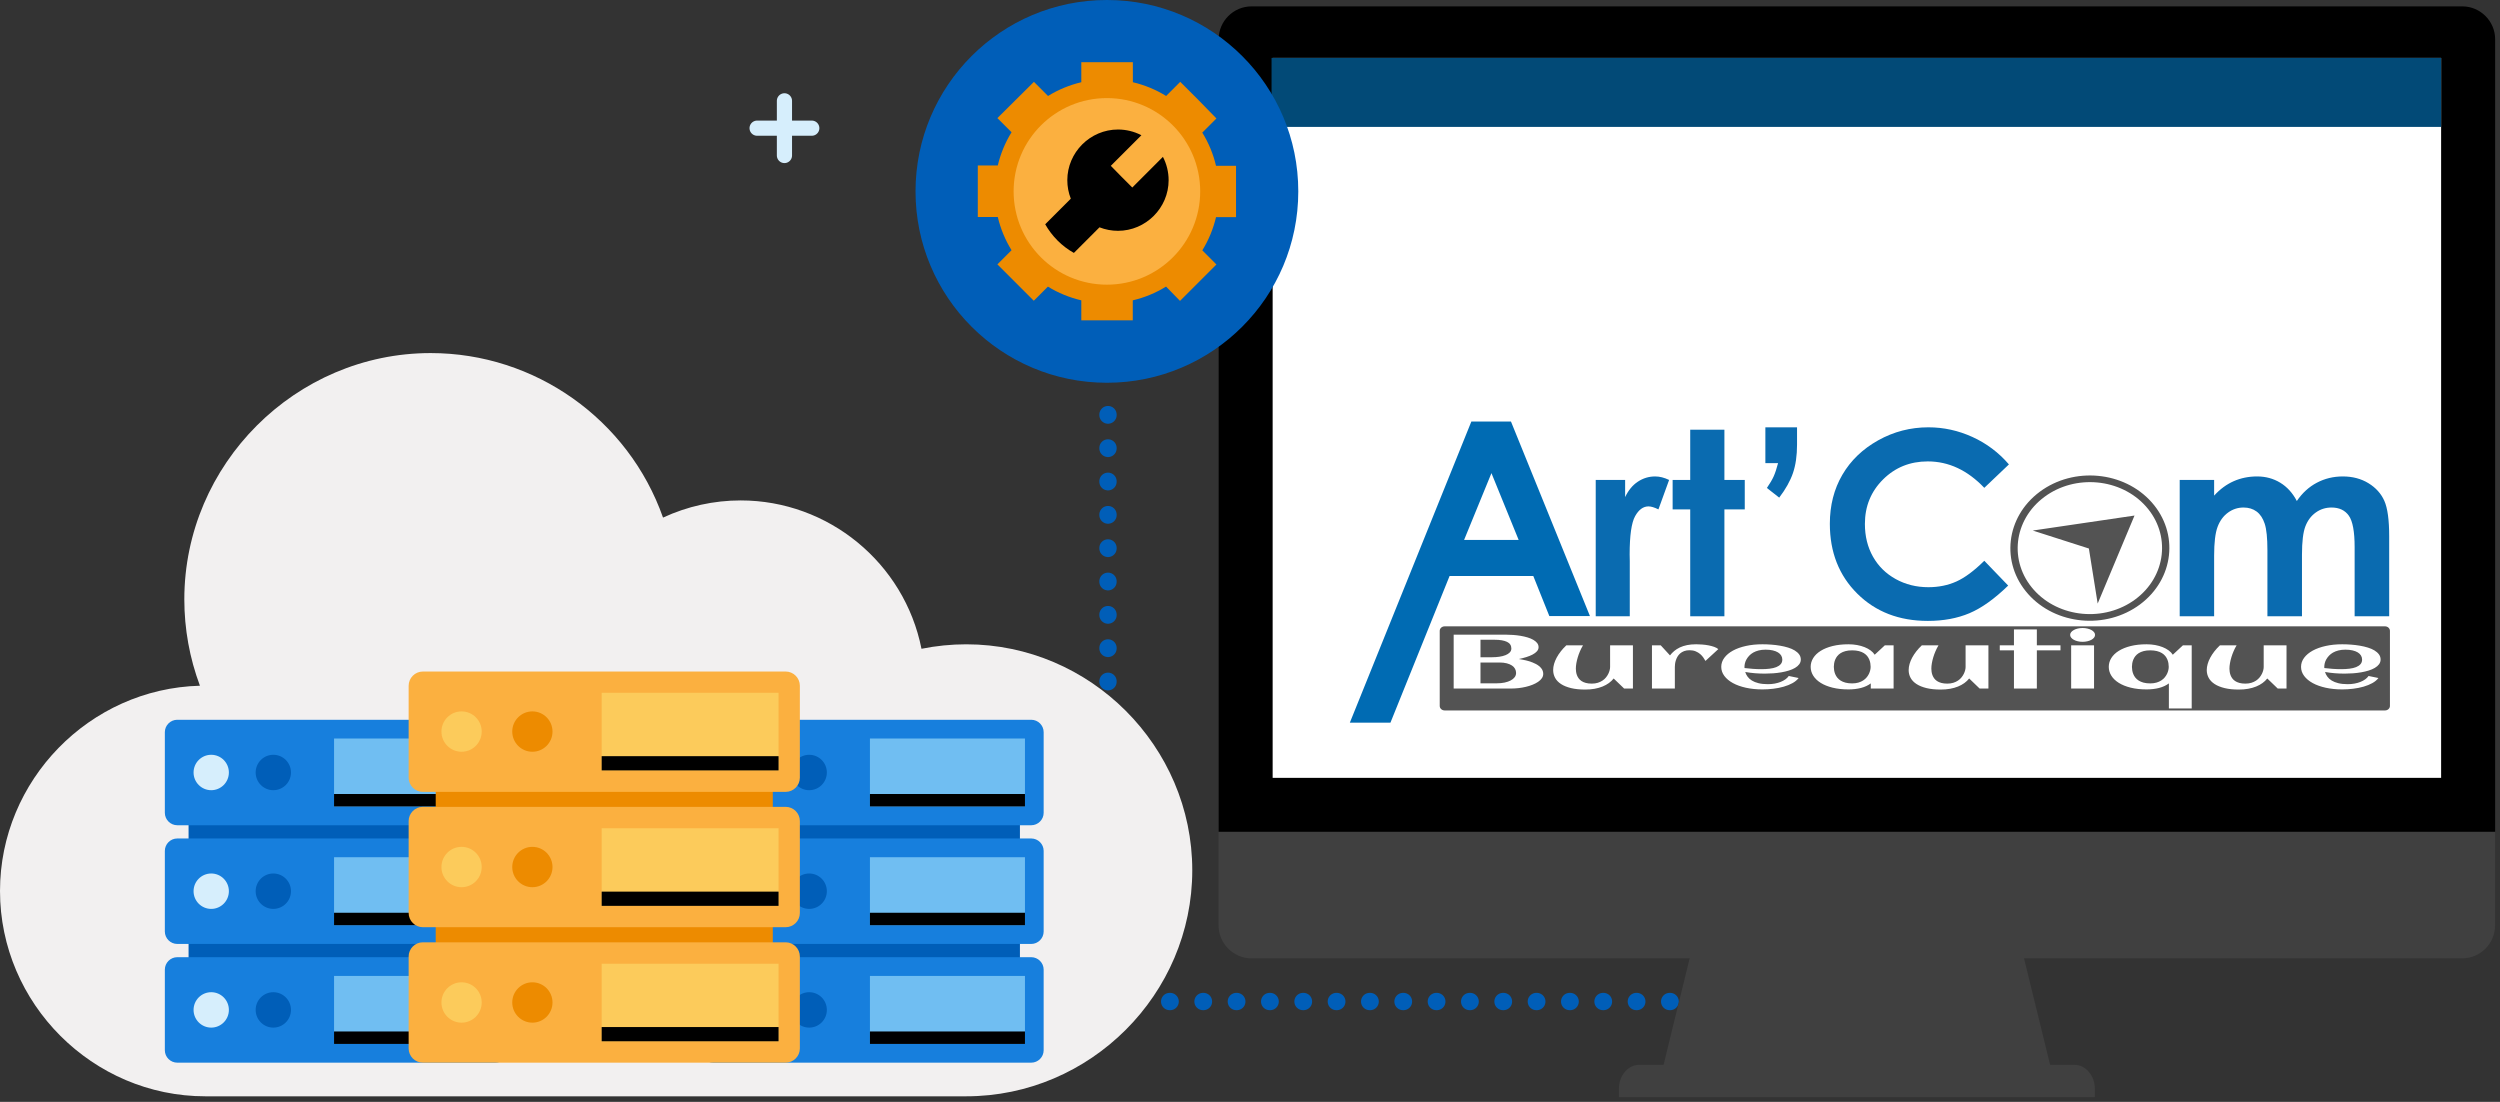 <?xml version="1.0" encoding="UTF-8" standalone="no"?><!DOCTYPE svg PUBLIC "-//W3C//DTD SVG 1.1//EN" "http://www.w3.org/Graphics/SVG/1.1/DTD/svg11.dtd"><svg width="100%" height="100%" viewBox="0 0 270 119" version="1.1" xmlns="http://www.w3.org/2000/svg" xmlns:xlink="http://www.w3.org/1999/xlink" xml:space="preserve" xmlns:serif="http://www.serif.com/" style="fill-rule:evenodd;clip-rule:evenodd;stroke-linecap:round;"><rect x="0" y="0" width="270" height="119" fill="#333333" stroke="none"/><path d="M79.525,108.164l116.566,0" style="fill:none;fill-rule:nonzero;stroke:#005eb8;stroke-width:1.87px;stroke-dasharray:0.05,3.55;"/><path d="M104.357,69.585c-1.625,0.001 -3.245,0.163 -4.837,0.484c-1.846,-9.279 -10.064,-16.023 -19.525,-16.023c-2.897,-0 -5.76,0.633 -8.388,1.854c-3.74,-10.621 -13.835,-17.768 -25.095,-17.768c-14.595,-0 -26.606,12.01 -26.606,26.605c0,3.183 0.571,6.34 1.686,9.321c-11.94,0.314 -21.592,10.223 -21.592,22.168c0,12.165 10.01,22.175 22.175,22.175c0.027,0 0.054,0 0.081,-0l82.101,-0c13.389,-0 24.408,-11.018 24.408,-24.408c-0,-13.39 -11.019,-24.408 -24.408,-24.408Z" style="fill:#f2f0f0;fill-rule:nonzero;"/><path d="M10.596,116.698l109.326,0" style="fill:none;fill-rule:nonzero;"/><rect x="78.241" y="87.74" width="31.911" height="16.752" style="fill:#005eb8;"/><path d="M111.371,77.735l-34.348,0c-0.738,0 -1.345,0.607 -1.345,1.345l0,8.697c0,0.739 0.607,1.347 1.345,1.35l34.348,-0c0.737,-0 1.344,-0.607 1.344,-1.345c0,-0.002 0,-0.003 0,-0.005l0,-8.692c0,-0.003 0,-0.006 0,-0.01c0,-0.735 -0.605,-1.34 -1.34,-1.34c-0.001,0 -0.003,0 -0.004,0Z" style="fill:#177fdd;fill-rule:nonzero;"/><rect x="93.953" y="79.76" width="16.743" height="7.347" style="fill:#70bef2;"/><rect x="93.953" y="85.753" width="16.743" height="1.345"/><ellipse cx="80.692" cy="83.429" rx="1.907" ry="1.912" style="fill:#d6eefc;"/><ellipse cx="87.393" cy="83.429" rx="1.907" ry="1.912" style="fill:#005eb8;"/><path d="M111.371,90.556l-34.348,-0c-0.738,-0 -1.345,0.607 -1.345,1.345l0,8.701c0.003,0.737 0.608,1.343 1.345,1.345l34.348,0c0.737,0 1.344,-0.607 1.344,-1.345l0,-8.701c0,-0.002 0,-0.003 0,-0.005c0,-0.735 -0.605,-1.34 -1.34,-1.34c-0.001,-0 -0.003,-0 -0.004,-0Z" style="fill:#177fdd;fill-rule:nonzero;"/><rect x="93.953" y="92.58" width="16.743" height="7.347" style="fill:#70bef2;"/><rect x="93.953" y="98.578" width="16.743" height="1.345"/><ellipse cx="80.692" cy="96.249" rx="1.907" ry="1.912" style="fill:#d6eefc;"/><ellipse cx="87.393" cy="96.249" rx="1.907" ry="1.912" style="fill:#005eb8;"/><path d="M111.371,103.376l-34.348,0c-0.737,0.003 -1.342,0.608 -1.345,1.345l0,8.702c0,0.738 0.607,1.345 1.345,1.345l34.348,-0c0.001,-0 0.003,-0 0.004,-0c0.735,-0 1.34,-0.605 1.34,-1.34c0,-0.002 0,-0.004 0,-0.005l0,-8.702c0,-0.738 -0.607,-1.345 -1.344,-1.345Z" style="fill:#177fdd;fill-rule:nonzero;"/><rect x="93.953" y="105.401" width="16.743" height="7.347" style="fill:#70bef2;"/><rect x="93.953" y="111.399" width="16.743" height="1.345"/><ellipse cx="80.692" cy="109.07" rx="1.907" ry="1.912" style="fill:#d6eefc;"/><ellipse cx="87.393" cy="109.07" rx="1.907" ry="1.912" style="fill:#005eb8;"/><rect x="20.366" y="87.74" width="31.911" height="16.752" style="fill:#005eb8;"/><path d="M53.495,77.735l-34.347,0c-0.002,0 -0.003,0 -0.005,0c-0.735,0 -1.34,0.605 -1.34,1.34c0,0.002 0,0.004 0,0.005l0,8.697c0,0.002 0,0.003 0,0.005c0,0.738 0.607,1.345 1.345,1.345l34.347,-0c0.739,-0.003 1.345,-0.611 1.345,-1.35l0,-8.692c0,-0.002 0,-0.003 0,-0.005c0,-0.738 -0.607,-1.345 -1.345,-1.345Z" style="fill:#177fdd;fill-rule:nonzero;"/><rect x="36.078" y="79.76" width="16.743" height="7.347" style="fill:#70bef2;"/><rect x="36.078" y="85.753" width="16.743" height="1.345"/><ellipse cx="22.812" cy="83.429" rx="1.907" ry="1.912" style="fill:#d6eefc;"/><ellipse cx="29.518" cy="83.429" rx="1.907" ry="1.912" style="fill:#005eb8;"/><path d="M53.495,90.556l-34.347,-0c-0.002,-0 -0.003,-0 -0.005,-0c-0.735,-0 -1.34,0.605 -1.34,1.34c0,0.002 0,0.003 0,0.005l0,8.701c0,0.738 0.607,1.345 1.345,1.345l34.347,0c0.737,-0.002 1.343,-0.608 1.345,-1.345l0,-8.701c0,-0.738 -0.607,-1.345 -1.345,-1.345Z" style="fill:#177fdd;fill-rule:nonzero;"/><rect x="36.078" y="92.58" width="16.743" height="7.347" style="fill:#70bef2;"/><rect x="36.078" y="98.578" width="16.743" height="1.345"/><ellipse cx="22.812" cy="96.249" rx="1.907" ry="1.912" style="fill:#d6eefc;"/><ellipse cx="29.518" cy="96.249" rx="1.907" ry="1.912" style="fill:#005eb8;"/><path d="M53.495,103.376l-34.347,0c-0.738,0 -1.345,0.607 -1.345,1.345l0,8.702c0,0.001 0,0.003 0,0.005c0,0.735 0.605,1.34 1.34,1.34c0.002,-0 0.003,-0 0.005,-0l34.347,-0c0.738,-0 1.345,-0.607 1.345,-1.345l0,-8.702c-0.002,-0.737 -0.608,-1.342 -1.345,-1.345Z" style="fill:#177fdd;fill-rule:nonzero;"/><rect x="36.078" y="105.401" width="16.743" height="7.347" style="fill:#70bef2;"/><rect x="36.078" y="111.399" width="16.743" height="1.345"/><ellipse cx="22.812" cy="109.07" rx="1.907" ry="1.912" style="fill:#d6eefc;"/><ellipse cx="29.518" cy="109.07" rx="1.907" ry="1.912" style="fill:#005eb8;"/><rect x="47.057" y="83.93" width="36.405" height="19.114" style="fill:#ed8b00;"/><path d="M84.853,72.525l-39.188,-0c-0.841,0.002 -1.532,0.695 -1.532,1.537c-0,0.001 -0,0.003 -0,0.004l-0,9.92c-0,0.002 -0,0.003 -0,0.005c-0,0.841 0.692,1.532 1.532,1.532l39.188,0c0.841,0 1.532,-0.691 1.532,-1.532c0,-0.002 0,-0.003 0,-0.005l0,-9.934c-0.005,-0.838 -0.694,-1.525 -1.532,-1.527Z" style="fill:#fbb040;fill-rule:nonzero;"/><rect x="64.98" y="74.821" width="19.104" height="8.383" style="fill:#fccb5b;"/><rect x="64.98" y="81.667" width="19.104" height="1.537"/><ellipse cx="49.85" cy="79.01" rx="2.174" ry="2.179" style="fill:#fccb5b;"/><ellipse cx="57.497" cy="79.01" rx="2.174" ry="2.179" style="fill:#ed8b00;"/><path d="M84.853,87.14l-39.188,-0c-0.84,-0 -1.532,0.692 -1.532,1.532c-0,0.002 -0,0.003 -0,0.005l-0,9.924c-0,0.002 -0,0.004 -0,0.005c-0,0.841 0.692,1.532 1.532,1.532l39.188,0c0.841,0 1.532,-0.691 1.532,-1.532c0,-0.001 0,-0.003 0,-0.005l0,-9.924c0,-0.002 0,-0.003 0,-0.005c0,-0.84 -0.691,-1.532 -1.532,-1.532Z" style="fill:#fbb040;fill-rule:nonzero;"/><rect x="64.98" y="89.45" width="19.104" height="8.383" style="fill:#fccb5b;"/><rect x="64.98" y="96.296" width="19.104" height="1.537"/><ellipse cx="49.85" cy="93.639" rx="2.174" ry="2.179" style="fill:#fccb5b;"/><ellipse cx="57.497" cy="93.639" rx="2.174" ry="2.179" style="fill:#ed8b00;"/><path d="M84.853,101.769l-39.188,0c-0.84,0 -1.532,0.692 -1.532,1.532c-0,0.002 -0,0.004 -0,0.005l-0,9.925c-0,0.001 -0,0.003 -0,0.004c-0,0.841 0.692,1.533 1.532,1.533l39.188,-0c0.841,-0 1.532,-0.692 1.532,-1.533c0,-0.001 0,-0.003 0,-0.004l0,-9.925c0,-0.001 0,-0.003 0,-0.005c0,-0.84 -0.691,-1.532 -1.532,-1.532Z" style="fill:#fbb040;fill-rule:nonzero;"/><rect x="64.98" y="104.084" width="19.104" height="8.383" style="fill:#fccb5b;"/><rect x="64.98" y="110.921" width="19.104" height="1.537"/><ellipse cx="49.85" cy="108.268" rx="2.174" ry="2.179" style="fill:#fccb5b;"/><ellipse cx="57.497" cy="108.268" rx="2.174" ry="2.179" style="fill:#ed8b00;"/><path id="_Path_" d="M184.079,96.988c-1.471,6.092 -3.013,12.216 -4.484,18.322l41.892,-0c-1.472,-6.092 -3.013,-12.216 -4.485,-18.322l-32.923,-0Z" style="fill:#404040;fill-rule:nonzero;"/><path id="_Path_2_" serif:id="_Path_2" d="M224.073,115.005l-47.069,0c-1.172,0 -2.16,1.172 -2.16,2.549l-0,0.937l51.399,0l-0,-0.937c-0.005,-1.391 -1.008,-2.549 -2.17,-2.549Z" style="fill:#404040;fill-rule:nonzero;"/><path id="_Path_3_" serif:id="_Path_3" d="M131.607,89.828l0,10.117c-0.003,1.943 1.59,3.546 3.533,3.556l130.769,0c0.005,0 0.009,0 0.014,0c1.94,0 3.537,-1.593 3.542,-3.533l0,-10.14l-137.858,-0Z" style="fill:#404040;fill-rule:nonzero;"/><path id="_Path_4_" serif:id="_Path_4" d="M269.475,89.828l-0,-85.583c-0,-0.005 -0,-0.009 -0,-0.014c-0,-1.94 -1.594,-3.537 -3.533,-3.542l-130.769,-0c-0.005,-0 -0.009,-0 -0.014,-0c-1.94,-0 -3.538,1.593 -3.543,3.533l0,85.606l137.859,-0Z" style="fill-rule:nonzero;"/><rect id="_Path_5_" serif:id="_Path_5" x="137.446" y="6.255" width="126.195" height="77.753" style="fill:#fff;"/><rect x="137.328" y="6.255" width="126.312" height="7.451" style="fill:#024a77;"/><g id="Logo"><g id="_---rt-C--m" serif:id="   rt’C  m"><path d="M235.408,51.834l3.718,0l0,1.692c0.634,-0.695 1.337,-1.213 2.111,-1.556c0.774,-0.343 1.617,-0.515 2.531,-0.515c0.923,0 1.755,0.226 2.497,0.677c0.742,0.451 1.34,1.11 1.792,1.976c0.588,-0.866 1.31,-1.525 2.165,-1.976c0.855,-0.451 1.789,-0.677 2.802,-0.677c1.05,0 1.973,0.244 2.769,0.731c0.796,0.487 1.369,1.123 1.717,1.908c0.348,0.785 0.522,2.062 0.522,3.83l0,8.634l-3.732,0l0,-7.47c0,-1.669 -0.208,-2.799 -0.624,-3.39c-0.416,-0.591 -1.041,-0.886 -1.873,-0.886c-0.634,-0 -1.201,0.18 -1.703,0.541c-0.503,0.361 -0.876,0.859 -1.12,1.495c-0.244,0.636 -0.367,1.658 -0.367,3.065l0,6.645l-3.732,0l0,-7.132c0,-1.317 -0.097,-2.271 -0.292,-2.862c-0.194,-0.591 -0.486,-1.031 -0.875,-1.319c-0.389,-0.289 -0.86,-0.433 -1.412,-0.433c-0.615,-0 -1.174,0.182 -1.676,0.548c-0.502,0.365 -0.878,0.877 -1.126,1.536c-0.249,0.658 -0.374,1.696 -0.374,3.112l0,6.55l-3.718,0l-0,-14.724Z" style="fill:#0a6bb0;fill-rule:nonzero;"/><path d="M216.963,50.156l-2.66,2.531c-1.81,-1.904 -3.846,-2.855 -6.108,-2.855c-1.909,-0 -3.517,0.649 -4.825,1.948c-1.307,1.299 -1.961,2.901 -1.961,4.804c0,1.327 0.29,2.504 0.869,3.532c0.579,1.029 1.398,1.836 2.456,2.423c1.059,0.586 2.235,0.879 3.529,0.879c1.104,0 2.113,-0.205 3.027,-0.615c0.914,-0.411 1.918,-1.157 3.013,-2.24l2.579,2.68c-1.475,1.434 -2.869,2.429 -4.181,2.984c-1.312,0.554 -2.809,0.832 -4.492,0.832c-3.104,-0 -5.644,-0.981 -7.621,-2.944c-1.977,-1.962 -2.965,-4.477 -2.965,-7.544c-0,-1.985 0.45,-3.749 1.35,-5.291c0.9,-1.543 2.19,-2.784 3.868,-3.722c1.679,-0.938 3.486,-1.407 5.422,-1.407c1.647,-0 3.233,0.347 4.757,1.042c1.525,0.694 2.839,1.682 3.943,2.963Z" style="fill:#0a6bb0;fill-rule:nonzero;"/><path d="M190.66,46.151l3.42,-0l0,1.867c0,1.191 -0.147,2.215 -0.441,3.072c-0.294,0.857 -0.789,1.741 -1.486,2.653l-1.33,-1.043c0.335,-0.487 0.581,-0.908 0.74,-1.265c0.158,-0.356 0.314,-0.828 0.468,-1.414l-1.371,-0l0,-3.87Z" style="fill:#0a6bb0;fill-rule:nonzero;"/><path d="M182.544,46.408l3.692,-0l-0,5.426l2.198,0l0,3.181l-2.198,-0l-0,11.543l-3.692,0l-0,-11.543l-1.9,-0l-0,-3.181l1.9,0l-0,-5.426Z" style="fill:#0a6bb0;fill-rule:nonzero;"/><path d="M172.338,51.834l3.176,0l-0,1.854c0.343,-0.73 0.8,-1.285 1.37,-1.664c0.57,-0.379 1.195,-0.569 1.873,-0.569c0.48,0 0.982,0.127 1.507,0.379l-1.154,3.181c-0.434,-0.217 -0.792,-0.325 -1.072,-0.325c-0.57,-0 -1.052,0.352 -1.445,1.055c-0.394,0.704 -0.591,2.084 -0.591,4.141l0.014,0.718l-0,5.954l-3.678,0l-0,-14.724Z" style="fill:#0a6bb0;fill-rule:nonzero;"/><path d="M158.905,45.528l4.28,-0l8.529,21.009l-4.385,0l-1.733,-4.328l-9.042,0l-6.386,15.839l-4.385,-0l13.122,-32.52Zm2.171,5.57l-2.954,7.213l5.892,-0l-2.938,-7.213Z" style="fill:#006bb3;fill-rule:nonzero;"/></g><path id="Rectangle-arrondi-2" serif:id="Rectangle arrondi 2" d="M258.113,68.133c0,-0.269 -0.239,-0.488 -0.533,-0.488l-101.556,0c-0.295,0 -0.534,0.219 -0.534,0.488l-0,8.107c-0,0.27 0.239,0.488 0.534,0.488l101.556,0c0.294,0 0.533,-0.218 0.533,-0.488l0,-8.107Z" style="fill:#535353;"/><g id="bureautique"><path d="M166.669,72.783c-0,0.164 -0.049,0.318 -0.146,0.461c-0.097,0.143 -0.231,0.273 -0.401,0.39c-0.17,0.117 -0.369,0.221 -0.595,0.313c-0.226,0.092 -0.469,0.168 -0.729,0.23c-0.26,0.062 -0.529,0.109 -0.806,0.14c-0.277,0.031 -0.549,0.046 -0.817,0.046l-6.178,0l0,-5.819l5.646,-0c0.248,-0 0.508,0.01 0.78,0.03c0.272,0.02 0.539,0.052 0.799,0.095c0.26,0.043 0.508,0.1 0.744,0.17c0.236,0.07 0.442,0.155 0.62,0.256c0.177,0.101 0.318,0.218 0.423,0.35c0.104,0.132 0.157,0.283 0.157,0.452c-0,0.162 -0.059,0.309 -0.175,0.441c-0.117,0.132 -0.274,0.25 -0.471,0.354c-0.197,0.103 -0.423,0.195 -0.678,0.274c-0.256,0.08 -0.524,0.149 -0.806,0.209c0.355,0.053 0.691,0.125 1.01,0.214c0.318,0.089 0.598,0.198 0.839,0.327c0.24,0.129 0.431,0.282 0.572,0.459c0.141,0.176 0.212,0.379 0.212,0.608Zm-3.443,-2.744c0,-0.329 -0.157,-0.569 -0.47,-0.719c-0.314,-0.151 -0.76,-0.227 -1.339,-0.227l-1.524,0l-0,1.888l1.276,-0c0.263,-0 0.518,-0.019 0.766,-0.055c0.248,-0.036 0.468,-0.093 0.66,-0.17c0.192,-0.076 0.345,-0.174 0.46,-0.293c0.114,-0.118 0.171,-0.26 0.171,-0.424Zm0.511,2.643c-0,-0.159 -0.037,-0.308 -0.11,-0.447c-0.073,-0.138 -0.184,-0.258 -0.335,-0.359c-0.151,-0.101 -0.339,-0.181 -0.565,-0.239c-0.227,-0.058 -0.493,-0.087 -0.799,-0.087l-2.035,0l-0,2.247l1.78,0c0.296,0 0.571,-0.026 0.824,-0.08c0.253,-0.054 0.471,-0.13 0.656,-0.227c0.185,-0.097 0.328,-0.214 0.431,-0.351c0.102,-0.138 0.153,-0.29 0.153,-0.457Z" style="fill:#fff;fill-rule:nonzero;"/><path d="M167.741,72.367c0,-0.213 0.033,-0.434 0.098,-0.663c0.066,-0.229 0.161,-0.458 0.285,-0.687c0.124,-0.229 0.273,-0.455 0.449,-0.679c0.175,-0.224 0.371,-0.438 0.59,-0.643l1.802,0c-0.122,0.202 -0.23,0.413 -0.325,0.633c-0.095,0.219 -0.175,0.439 -0.24,0.659c-0.066,0.219 -0.117,0.434 -0.154,0.644c-0.036,0.21 -0.054,0.406 -0.054,0.586c-0,0.105 0.008,0.218 0.025,0.338c0.017,0.12 0.048,0.24 0.091,0.359c0.044,0.12 0.106,0.235 0.186,0.346c0.081,0.11 0.184,0.208 0.31,0.293c0.127,0.085 0.281,0.152 0.464,0.202c0.182,0.05 0.397,0.075 0.645,0.075c0.243,-0 0.461,-0.031 0.653,-0.091c0.192,-0.061 0.361,-0.14 0.507,-0.239c0.146,-0.098 0.27,-0.21 0.372,-0.337c0.102,-0.127 0.186,-0.257 0.251,-0.39c0.066,-0.133 0.115,-0.264 0.146,-0.392c0.032,-0.128 0.048,-0.243 0.048,-0.346l-0,-2.34l2.465,0l-0,4.668l-0.948,0l-1.131,-1.087c-0.141,0.181 -0.312,0.344 -0.514,0.491c-0.202,0.147 -0.432,0.273 -0.689,0.378c-0.258,0.105 -0.544,0.186 -0.857,0.243c-0.314,0.056 -0.653,0.084 -1.018,0.084c-0.583,0 -1.091,-0.052 -1.524,-0.157c-0.433,-0.105 -0.793,-0.251 -1.08,-0.437c-0.287,-0.186 -0.5,-0.407 -0.641,-0.665c-0.141,-0.257 -0.212,-0.539 -0.212,-0.846Z" style="fill:#fff;fill-rule:nonzero;"/><path d="M185.574,70.108l-1.385,1.273c-0.059,-0.108 -0.134,-0.229 -0.227,-0.364c-0.092,-0.135 -0.206,-0.261 -0.342,-0.378c-0.137,-0.117 -0.299,-0.215 -0.489,-0.295c-0.19,-0.079 -0.409,-0.119 -0.657,-0.119c-0.228,-0 -0.426,0.032 -0.594,0.097c-0.168,0.065 -0.31,0.149 -0.427,0.252c-0.116,0.104 -0.212,0.221 -0.288,0.352c-0.075,0.131 -0.133,0.263 -0.175,0.396c-0.041,0.133 -0.069,0.261 -0.084,0.384c-0.014,0.123 -0.022,0.228 -0.022,0.317l0,2.34l-2.472,0l-0,-4.668l0.948,0l0.999,1.088c0.136,-0.176 0.292,-0.337 0.467,-0.483c0.175,-0.147 0.377,-0.274 0.605,-0.38c0.229,-0.107 0.488,-0.19 0.777,-0.249c0.29,-0.059 0.617,-0.089 0.981,-0.089c0.19,0 0.401,0.009 0.635,0.027c0.233,0.017 0.462,0.047 0.685,0.088c0.224,0.042 0.431,0.097 0.62,0.164c0.19,0.067 0.338,0.15 0.445,0.247Z" style="fill:#fff;fill-rule:nonzero;"/><path d="M188.412,72.149c0.301,0.037 0.603,0.067 0.904,0.088c0.302,0.022 0.605,0.033 0.912,0.033c0.321,-0 0.619,-0.017 0.893,-0.051c0.275,-0.033 0.513,-0.09 0.715,-0.169c0.202,-0.08 0.361,-0.186 0.478,-0.318c0.117,-0.132 0.175,-0.296 0.175,-0.493c-0,-0.159 -0.039,-0.304 -0.117,-0.436c-0.078,-0.132 -0.193,-0.245 -0.346,-0.34c-0.153,-0.094 -0.342,-0.167 -0.566,-0.22c-0.223,-0.053 -0.483,-0.079 -0.78,-0.079c-0.277,0 -0.526,0.029 -0.748,0.085c-0.221,0.057 -0.415,0.133 -0.583,0.228c-0.168,0.096 -0.311,0.207 -0.43,0.334c-0.12,0.126 -0.218,0.259 -0.296,0.396c-0.078,0.137 -0.134,0.276 -0.168,0.416c-0.034,0.14 -0.051,0.272 -0.051,0.396l0,0.065c0,0.021 0.003,0.043 0.008,0.065Zm6.075,-0.922c0,0.191 -0.056,0.362 -0.167,0.511c-0.112,0.15 -0.264,0.281 -0.456,0.394c-0.192,0.114 -0.415,0.209 -0.668,0.287c-0.253,0.078 -0.522,0.142 -0.809,0.192c-0.287,0.05 -0.583,0.086 -0.886,0.107c-0.304,0.022 -0.6,0.033 -0.887,0.033c-0.364,-0 -0.724,-0.014 -1.079,-0.043c-0.355,-0.028 -0.705,-0.073 -1.05,-0.135c0.053,0.178 0.138,0.347 0.255,0.507c0.117,0.16 0.272,0.301 0.467,0.42c0.194,0.12 0.434,0.215 0.718,0.285c0.285,0.07 0.621,0.105 1.01,0.105c0.258,0 0.504,-0.021 0.737,-0.064c0.233,-0.043 0.447,-0.104 0.642,-0.182c0.194,-0.078 0.366,-0.171 0.514,-0.279c0.148,-0.108 0.269,-0.228 0.361,-0.36l1.065,0.219c-0.161,0.212 -0.381,0.396 -0.66,0.551c-0.28,0.155 -0.596,0.283 -0.948,0.384c-0.353,0.101 -0.727,0.176 -1.124,0.224c-0.396,0.049 -0.789,0.073 -1.178,0.073c-0.641,0 -1.235,-0.06 -1.779,-0.18c-0.545,-0.12 -1.014,-0.287 -1.408,-0.503c-0.394,-0.215 -0.703,-0.473 -0.926,-0.772c-0.224,-0.299 -0.336,-0.626 -0.336,-0.982c0,-0.355 0.112,-0.683 0.336,-0.982c0.223,-0.299 0.532,-0.556 0.926,-0.772c0.394,-0.215 0.863,-0.383 1.408,-0.503c0.544,-0.12 1.138,-0.18 1.779,-0.18c0.312,0 0.63,0.012 0.956,0.037c0.326,0.024 0.642,0.062 0.948,0.115c0.306,0.052 0.596,0.12 0.868,0.204c0.272,0.083 0.509,0.186 0.711,0.309c0.202,0.123 0.363,0.265 0.482,0.426c0.119,0.162 0.178,0.347 0.178,0.554Z" style="fill:#fff;fill-rule:nonzero;"/><path d="M204.509,74.363l-2.465,0l-0,-0.557c-0.292,0.22 -0.643,0.384 -1.054,0.491c-0.411,0.106 -0.862,0.159 -1.353,0.159c-0.642,0 -1.216,-0.063 -1.722,-0.19c-0.505,-0.126 -0.933,-0.299 -1.283,-0.519c-0.35,-0.22 -0.618,-0.478 -0.803,-0.774c-0.184,-0.296 -0.277,-0.614 -0.277,-0.954c0,-0.339 0.093,-0.657 0.277,-0.954c0.185,-0.296 0.453,-0.554 0.803,-0.773c0.35,-0.22 0.778,-0.393 1.283,-0.52c0.506,-0.126 1.08,-0.19 1.722,-0.19c0.326,0 0.636,0.027 0.93,0.081c0.294,0.054 0.564,0.13 0.809,0.228c0.246,0.099 0.462,0.217 0.649,0.356c0.188,0.139 0.335,0.293 0.442,0.463l1.094,-1.015l0.948,0l0,4.668Zm-2.48,-2.344c0,-0.121 -0.011,-0.249 -0.033,-0.384c-0.022,-0.134 -0.059,-0.268 -0.113,-0.4c-0.053,-0.132 -0.127,-0.258 -0.222,-0.378c-0.095,-0.12 -0.217,-0.226 -0.365,-0.319c-0.148,-0.093 -0.327,-0.166 -0.536,-0.22c-0.209,-0.054 -0.452,-0.081 -0.729,-0.081c-0.278,-0 -0.518,0.028 -0.722,0.083c-0.205,0.055 -0.38,0.129 -0.526,0.222c-0.145,0.093 -0.266,0.2 -0.361,0.321c-0.094,0.122 -0.169,0.248 -0.222,0.38c-0.054,0.132 -0.091,0.265 -0.113,0.398c-0.022,0.134 -0.033,0.26 -0.033,0.378c0,0.119 0.011,0.245 0.033,0.38c0.022,0.135 0.059,0.268 0.113,0.4c0.053,0.132 0.128,0.259 0.222,0.38c0.095,0.121 0.216,0.228 0.361,0.321c0.146,0.093 0.321,0.167 0.526,0.223c0.204,0.055 0.444,0.083 0.722,0.083c0.252,-0 0.477,-0.029 0.674,-0.087c0.197,-0.058 0.37,-0.136 0.518,-0.233c0.148,-0.097 0.274,-0.207 0.376,-0.331c0.102,-0.124 0.185,-0.252 0.248,-0.384c0.063,-0.132 0.109,-0.263 0.138,-0.394c0.03,-0.131 0.044,-0.25 0.044,-0.358Z" style="fill:#fff;fill-rule:nonzero;"/><path d="M206.136,72.367c-0,-0.213 0.032,-0.434 0.098,-0.663c0.066,-0.229 0.16,-0.458 0.284,-0.687c0.124,-0.229 0.274,-0.455 0.449,-0.679c0.175,-0.224 0.372,-0.438 0.591,-0.643l1.801,0c-0.121,0.202 -0.229,0.413 -0.324,0.633c-0.095,0.219 -0.175,0.439 -0.241,0.659c-0.066,0.219 -0.117,0.434 -0.153,0.644c-0.037,0.21 -0.055,0.406 -0.055,0.586c0,0.105 0.009,0.218 0.026,0.338c0.017,0.12 0.047,0.24 0.091,0.359c0.044,0.12 0.106,0.235 0.186,0.346c0.08,0.11 0.184,0.208 0.31,0.293c0.126,0.085 0.281,0.152 0.463,0.202c0.182,0.05 0.398,0.075 0.646,0.075c0.243,-0 0.46,-0.031 0.652,-0.091c0.192,-0.061 0.361,-0.14 0.507,-0.239c0.146,-0.098 0.27,-0.21 0.372,-0.337c0.102,-0.127 0.186,-0.257 0.252,-0.39c0.066,-0.133 0.114,-0.264 0.146,-0.392c0.031,-0.128 0.047,-0.243 0.047,-0.346l0,-2.34l2.466,0l-0,4.668l-0.949,0l-1.13,-1.087c-0.141,0.181 -0.313,0.344 -0.514,0.491c-0.202,0.147 -0.432,0.273 -0.69,0.378c-0.257,0.105 -0.543,0.186 -0.857,0.243c-0.313,0.056 -0.653,0.084 -1.017,0.084c-0.584,0 -1.092,-0.052 -1.525,-0.157c-0.432,-0.105 -0.792,-0.251 -1.079,-0.437c-0.287,-0.186 -0.501,-0.407 -0.642,-0.665c-0.141,-0.257 -0.211,-0.539 -0.211,-0.846Z" style="fill:#fff;fill-rule:nonzero;"/><path d="M219.979,74.363l-2.472,0l-0,-4.126l-1.532,-0l-0,-0.542l1.532,0l-0,-1.717l2.472,-0l0,1.717l2.553,0l-0,0.542l-2.553,-0l0,4.126Z" style="fill:#fff;fill-rule:nonzero;"/><path d="M226.266,68.568c0,0.102 -0.035,0.199 -0.105,0.291c-0.071,0.091 -0.167,0.171 -0.288,0.238c-0.122,0.068 -0.265,0.121 -0.431,0.16c-0.165,0.039 -0.34,0.059 -0.525,0.059c-0.185,-0 -0.359,-0.02 -0.521,-0.059c-0.163,-0.039 -0.306,-0.092 -0.427,-0.16c-0.122,-0.067 -0.218,-0.147 -0.288,-0.238c-0.071,-0.092 -0.106,-0.189 -0.106,-0.291c-0,-0.103 0.035,-0.199 0.106,-0.289c0.07,-0.09 0.166,-0.169 0.288,-0.237c0.121,-0.067 0.264,-0.12 0.427,-0.159c0.162,-0.039 0.336,-0.059 0.521,-0.059c0.185,0 0.36,0.02 0.525,0.059c0.166,0.039 0.309,0.092 0.431,0.159c0.121,0.068 0.217,0.147 0.288,0.237c0.07,0.09 0.105,0.186 0.105,0.289Zm-0.109,5.795l-2.473,0l0,-4.664l2.473,0l0,4.664Z" style="fill:#fff;fill-rule:nonzero;"/><path d="M236.704,76.517l-2.465,0l-0,-2.711c-0.292,0.22 -0.644,0.384 -1.054,0.491c-0.411,0.106 -0.862,0.159 -1.353,0.159c-0.642,0 -1.216,-0.063 -1.722,-0.19c-0.505,-0.126 -0.933,-0.299 -1.283,-0.519c-0.351,-0.22 -0.618,-0.478 -0.803,-0.774c-0.185,-0.296 -0.277,-0.614 -0.277,-0.954c0,-0.339 0.092,-0.657 0.277,-0.954c0.185,-0.296 0.452,-0.554 0.803,-0.773c0.35,-0.22 0.778,-0.393 1.283,-0.52c0.506,-0.126 1.08,-0.19 1.722,-0.19c0.325,0 0.635,0.027 0.93,0.081c0.294,0.054 0.564,0.13 0.809,0.228c0.246,0.099 0.462,0.217 0.649,0.356c0.187,0.139 0.335,0.293 0.442,0.463l1.094,-1.015l0.948,0l-0,6.822Zm-2.48,-4.498c-0,-0.121 -0.011,-0.249 -0.033,-0.384c-0.022,-0.134 -0.059,-0.268 -0.113,-0.4c-0.053,-0.132 -0.128,-0.258 -0.222,-0.378c-0.095,-0.12 -0.217,-0.226 -0.365,-0.319c-0.148,-0.093 -0.327,-0.166 -0.536,-0.22c-0.209,-0.054 -0.452,-0.081 -0.73,-0.081c-0.277,-0 -0.517,0.028 -0.722,0.083c-0.204,0.055 -0.379,0.129 -0.525,0.222c-0.146,0.093 -0.266,0.2 -0.361,0.321c-0.095,0.122 -0.169,0.248 -0.222,0.38c-0.054,0.132 -0.091,0.265 -0.113,0.398c-0.022,0.134 -0.033,0.26 -0.033,0.378c-0,0.119 0.011,0.245 0.033,0.38c0.022,0.135 0.059,0.268 0.113,0.4c0.053,0.132 0.127,0.259 0.222,0.38c0.095,0.121 0.215,0.228 0.361,0.321c0.146,0.093 0.321,0.167 0.525,0.223c0.205,0.055 0.445,0.083 0.722,0.083c0.253,-0 0.478,-0.029 0.675,-0.087c0.197,-0.058 0.37,-0.136 0.518,-0.233c0.148,-0.097 0.273,-0.207 0.376,-0.331c0.102,-0.124 0.184,-0.252 0.248,-0.384c0.063,-0.132 0.109,-0.263 0.138,-0.394c0.029,-0.131 0.044,-0.25 0.044,-0.358Z" style="fill:#fff;fill-rule:nonzero;"/><path d="M238.33,72.367c0,-0.213 0.033,-0.434 0.099,-0.663c0.065,-0.229 0.16,-0.458 0.284,-0.687c0.124,-0.229 0.274,-0.455 0.449,-0.679c0.175,-0.224 0.372,-0.438 0.591,-0.643l1.801,0c-0.121,0.202 -0.23,0.413 -0.324,0.633c-0.095,0.219 -0.175,0.439 -0.241,0.659c-0.066,0.219 -0.117,0.434 -0.153,0.644c-0.037,0.21 -0.055,0.406 -0.055,0.586c0,0.105 0.009,0.218 0.026,0.338c0.017,0.12 0.047,0.24 0.091,0.359c0.044,0.12 0.106,0.235 0.186,0.346c0.08,0.11 0.183,0.208 0.31,0.293c0.126,0.085 0.281,0.152 0.463,0.202c0.182,0.05 0.397,0.075 0.645,0.075c0.244,-0 0.461,-0.031 0.653,-0.091c0.192,-0.061 0.361,-0.14 0.507,-0.239c0.146,-0.098 0.27,-0.21 0.372,-0.337c0.102,-0.127 0.186,-0.257 0.252,-0.39c0.065,-0.133 0.114,-0.264 0.146,-0.392c0.031,-0.128 0.047,-0.243 0.047,-0.346l0,-2.34l2.465,0l0,4.668l-0.948,0l-1.13,-1.087c-0.141,0.181 -0.313,0.344 -0.515,0.491c-0.201,0.147 -0.431,0.273 -0.689,0.378c-0.258,0.105 -0.543,0.186 -0.857,0.243c-0.314,0.056 -0.653,0.084 -1.017,0.084c-0.584,0 -1.092,-0.052 -1.525,-0.157c-0.433,-0.105 -0.792,-0.251 -1.079,-0.437c-0.287,-0.186 -0.501,-0.407 -0.642,-0.665c-0.141,-0.257 -0.212,-0.539 -0.212,-0.846Z" style="fill:#fff;fill-rule:nonzero;"/><path d="M251.029,72.149c0.301,0.037 0.603,0.067 0.904,0.088c0.302,0.022 0.606,0.033 0.912,0.033c0.321,-0 0.619,-0.017 0.893,-0.051c0.275,-0.033 0.513,-0.09 0.715,-0.169c0.202,-0.08 0.361,-0.186 0.478,-0.318c0.117,-0.132 0.175,-0.296 0.175,-0.493c0,-0.159 -0.039,-0.304 -0.117,-0.436c-0.077,-0.132 -0.193,-0.245 -0.346,-0.34c-0.153,-0.094 -0.342,-0.167 -0.565,-0.22c-0.224,-0.053 -0.484,-0.079 -0.781,-0.079c-0.277,0 -0.526,0.029 -0.747,0.085c-0.222,0.057 -0.416,0.133 -0.584,0.228c-0.168,0.096 -0.311,0.207 -0.43,0.334c-0.119,0.126 -0.218,0.259 -0.296,0.396c-0.077,0.137 -0.133,0.276 -0.167,0.416c-0.034,0.14 -0.051,0.272 -0.051,0.396l-0,0.065c-0,0.021 0.002,0.043 0.007,0.065Zm6.076,-0.922c-0,0.191 -0.056,0.362 -0.168,0.511c-0.112,0.15 -0.264,0.281 -0.456,0.394c-0.192,0.114 -0.415,0.209 -0.667,0.287c-0.253,0.078 -0.523,0.142 -0.81,0.192c-0.287,0.05 -0.582,0.086 -0.886,0.107c-0.304,0.022 -0.6,0.033 -0.886,0.033c-0.365,-0 -0.725,-0.014 -1.08,-0.043c-0.355,-0.028 -0.705,-0.073 -1.05,-0.135c0.053,0.178 0.138,0.347 0.255,0.507c0.117,0.16 0.272,0.301 0.467,0.42c0.194,0.12 0.434,0.215 0.718,0.285c0.285,0.07 0.621,0.105 1.01,0.105c0.258,0 0.504,-0.021 0.737,-0.064c0.234,-0.043 0.448,-0.104 0.642,-0.182c0.195,-0.078 0.366,-0.171 0.514,-0.279c0.149,-0.108 0.269,-0.228 0.361,-0.36l1.065,0.219c-0.16,0.212 -0.38,0.396 -0.66,0.551c-0.28,0.155 -0.596,0.283 -0.948,0.384c-0.353,0.101 -0.727,0.176 -1.123,0.224c-0.397,0.049 -0.789,0.073 -1.178,0.073c-0.642,0 -1.235,-0.06 -1.78,-0.18c-0.545,-0.12 -1.014,-0.287 -1.408,-0.503c-0.394,-0.215 -0.702,-0.473 -0.926,-0.772c-0.224,-0.299 -0.336,-0.626 -0.336,-0.982c0,-0.355 0.112,-0.683 0.336,-0.982c0.224,-0.299 0.532,-0.556 0.926,-0.772c0.394,-0.215 0.863,-0.383 1.408,-0.503c0.545,-0.12 1.138,-0.18 1.78,-0.18c0.311,0 0.629,0.012 0.955,0.037c0.326,0.024 0.642,0.062 0.948,0.115c0.307,0.052 0.596,0.12 0.868,0.204c0.273,0.083 0.51,0.186 0.711,0.309c0.202,0.123 0.363,0.265 0.482,0.426c0.119,0.162 0.179,0.347 0.179,0.554Z" style="fill:#fff;fill-rule:nonzero;"/></g><path id="Forme-2" serif:id="Forme 2" d="M231.115,65.284c-3.677,2.733 -9.096,2.225 -12.079,-1.131c-2.983,-3.357 -2.419,-8.31 1.258,-11.042c3.679,-2.733 9.099,-2.226 12.082,1.13c2.984,3.356 2.418,8.31 -1.261,11.043Zm-10.324,-11.615c-3.34,2.481 -3.853,6.98 -1.143,10.029c2.71,3.048 7.631,3.509 10.971,1.028c3.341,-2.482 3.855,-6.982 1.145,-10.03c-2.71,-3.049 -7.632,-3.509 -10.973,-1.027Zm5.758,11.516l-0.95,-5.945l-6.061,-1.941l10.99,-1.619l-3.979,9.505Z" style="fill:#535353;"/></g><g><circle cx="119.546" cy="20.669" r="20.669" style="fill:#005eb8;"/><path d="M127.442,32.497l3.931,-3.932l-1.523,-1.528c0.683,-1.109 1.183,-2.321 1.481,-3.589l2.16,0l0,-5.539l-2.16,0c-0.297,-1.269 -0.799,-2.481 -1.485,-3.589l1.527,-1.528l-1.94,-1.986l-1.968,-1.968l-1.523,1.527c-1.11,-0.684 -2.324,-1.186 -3.594,-1.485l0,-2.16l-5.567,-0l0,2.16c-1.269,0.299 -2.483,0.801 -3.594,1.485l-1.523,-1.527l-3.945,3.917l1.528,1.528c-0.687,1.108 -1.188,2.32 -1.486,3.589l-2.16,-0l-0,5.562l2.16,0c0.298,1.269 0.799,2.481 1.486,3.589l-1.528,1.528l3.931,3.931l1.523,-1.527c1.116,0.684 2.334,1.184 3.608,1.481l0,2.16l5.558,-0l-0,-2.16c1.27,-0.298 2.484,-0.8 3.594,-1.486l1.509,1.547Z" style="fill:#ed8b00;fill-rule:nonzero;"/><circle cx="119.546" cy="20.669" r="10.075" style="fill:#fbb040;"/><path d="M125.591,16.944l-3.304,3.308l-1.162,-1.162l-1.157,-1.181l3.303,-3.303c-0.78,-0.407 -1.647,-0.619 -2.528,-0.619c-3.002,0 -5.473,2.471 -5.473,5.473c0,0.683 0.128,1.361 0.377,1.997l-2.764,2.764c0.364,0.643 0.813,1.234 1.335,1.757c0.523,0.525 1.116,0.975 1.762,1.336l2.765,-2.765c0.636,0.25 1.314,0.378 1.997,0.378c3,0 5.469,-2.468 5.469,-5.468c-0,-0.881 -0.213,-1.748 -0.62,-2.529l-0,0.014Z" style="fill-rule:nonzero;"/></g><path d="M119.663,1.391l3.477,7.048" style="fill:none;fill-rule:nonzero;"/><path d="M84.72,10.89l0,5.904" style="fill:none;fill-rule:nonzero;stroke:#d6eefc;stroke-width:1.64px;stroke-linecap:butt;"/><path d="M81.768,13.842l5.904,-0" style="fill:none;fill-rule:nonzero;stroke:#d6eefc;stroke-width:1.64px;stroke-linecap:butt;"/><path d="M119.663,44.778l-0,30.05" style="fill:none;fill-rule:nonzero;stroke:#005eb8;stroke-width:1.87px;stroke-dasharray:0.05,3.55;"/></svg>